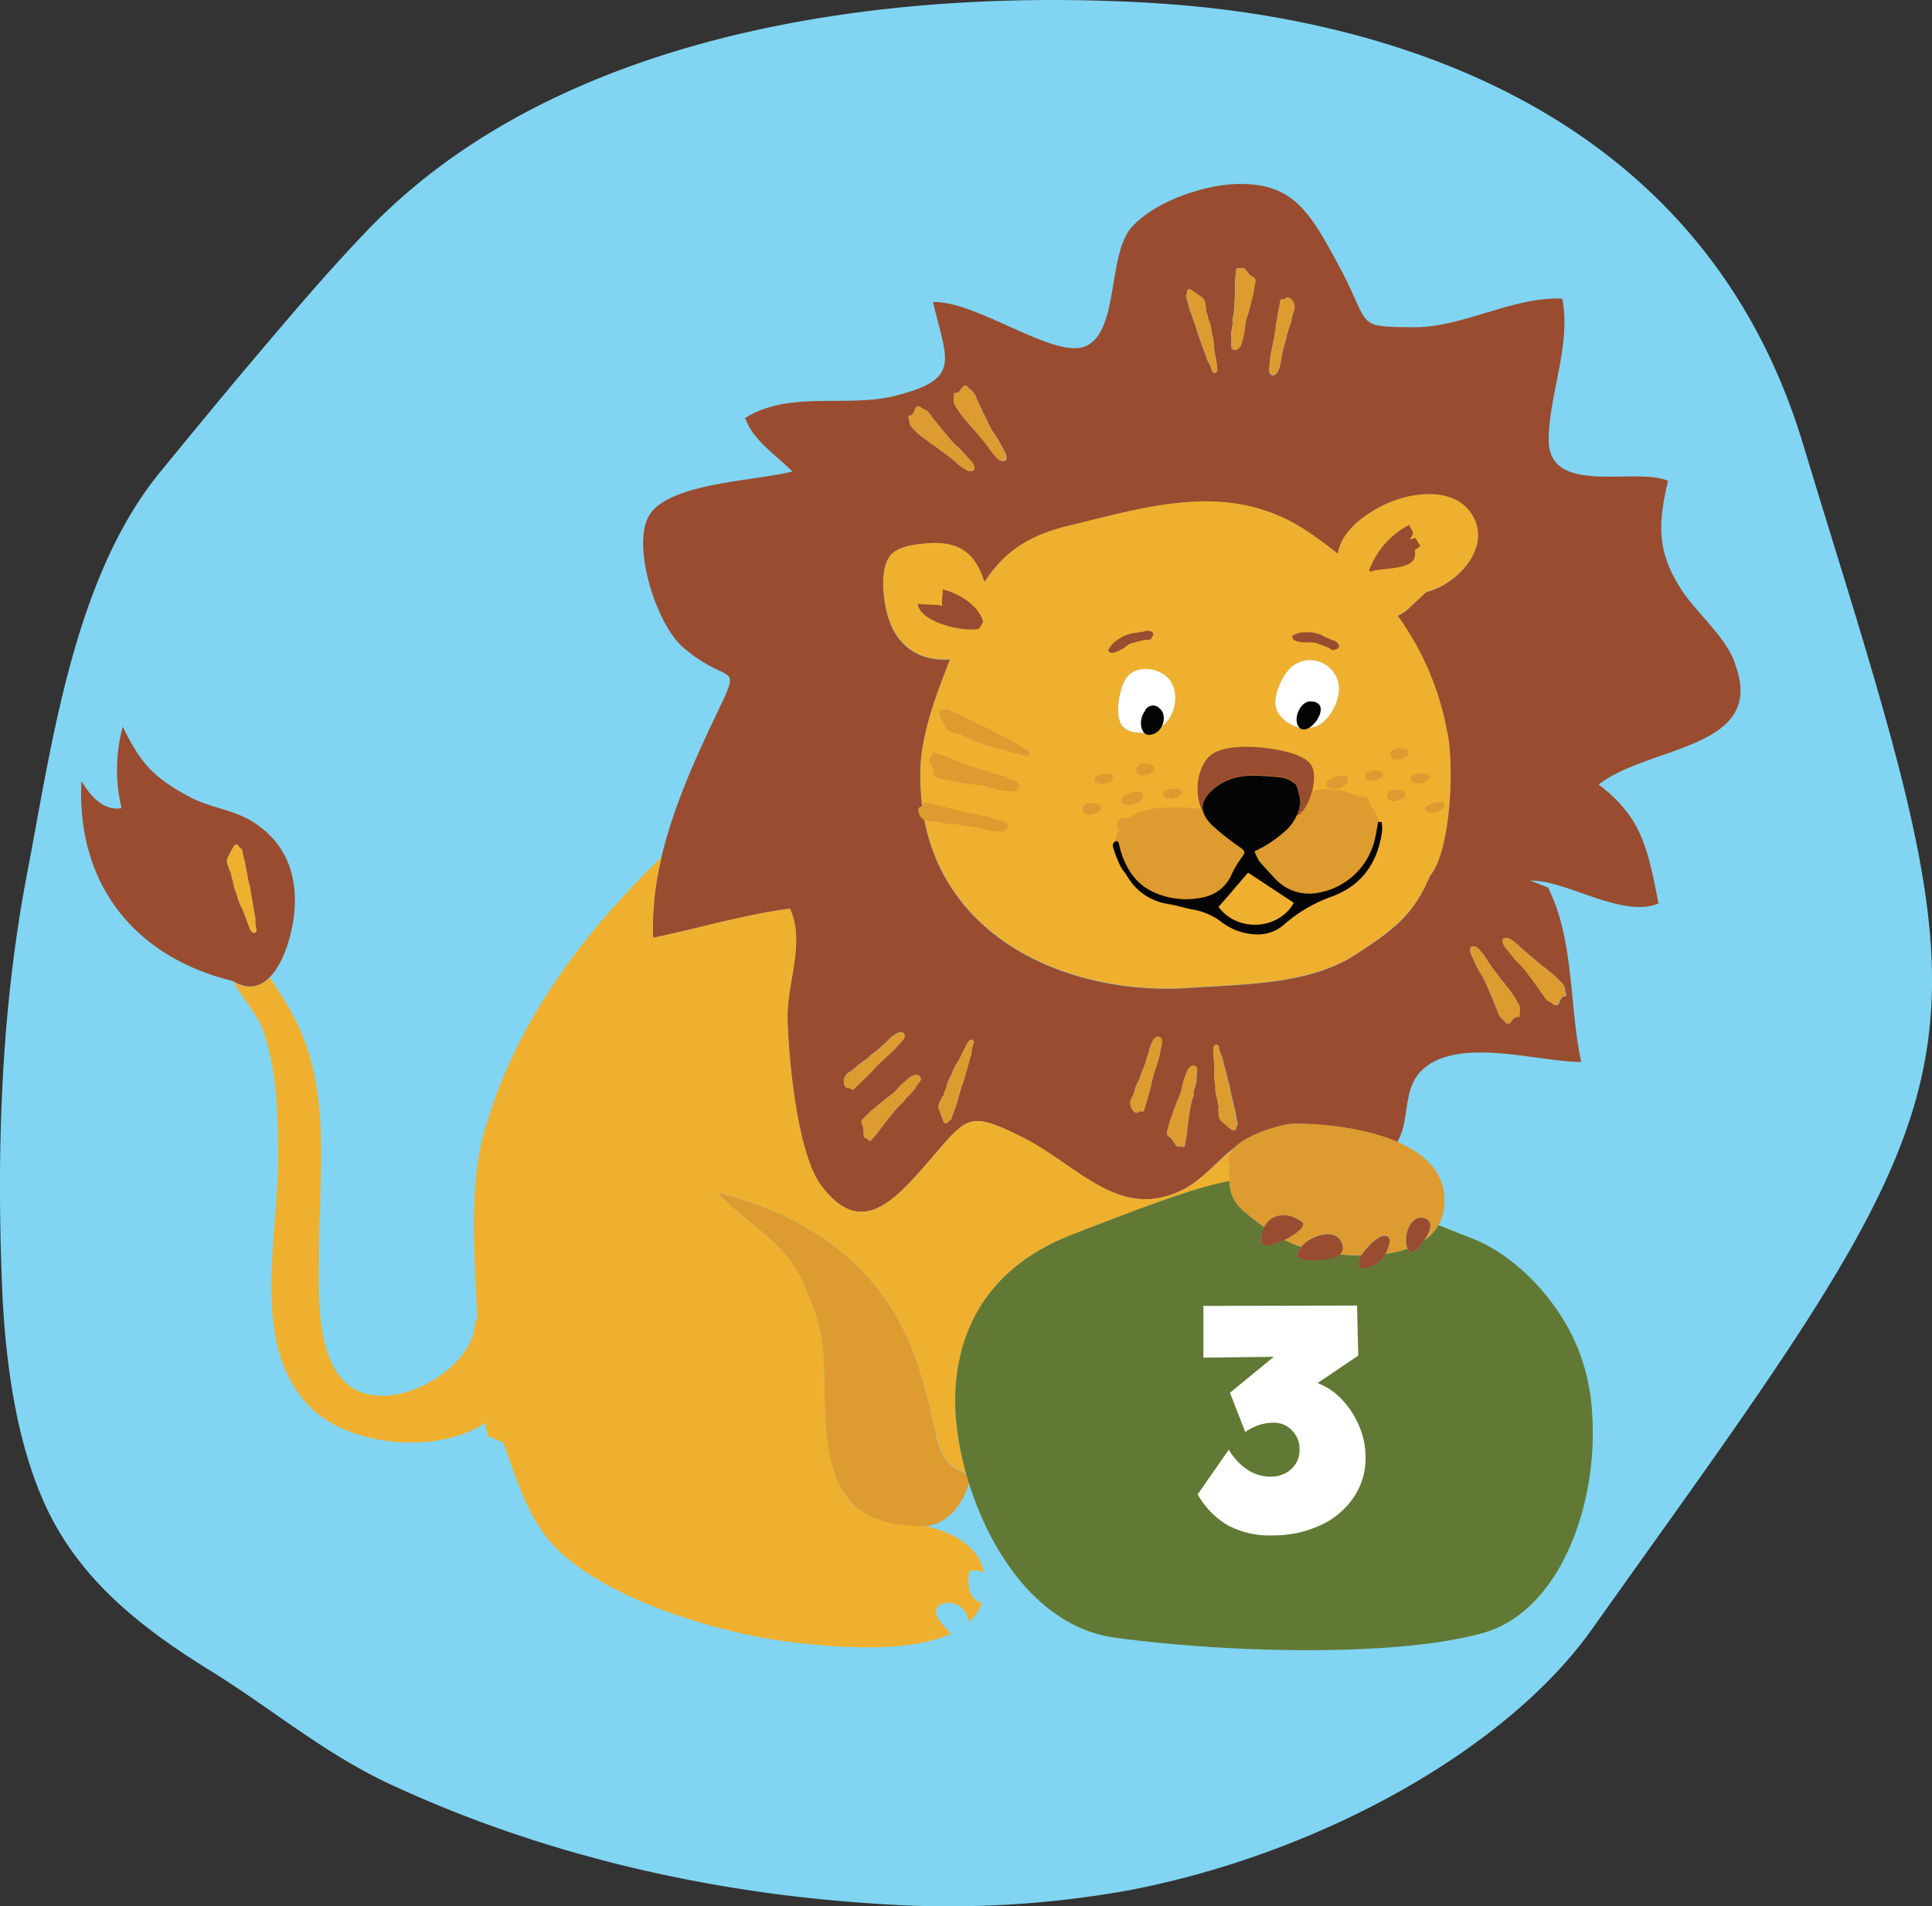 <svg id="Groupe_784" data-name="Groupe 784" xmlns="http://www.w3.org/2000/svg" xmlns:xlink="http://www.w3.org/1999/xlink" width="320" height="315.787" viewBox="0 0 320 315.787">
  <rect x="0" y="0" width="320" height="315.787" fill="#333333" stroke="none"/>
  <defs>
    <clipPath id="clip-path">
      <rect id="Rectangle_103" data-name="Rectangle 103" width="320" height="315.787" fill="none"/>
    </clipPath>
  </defs>
  <g id="Groupe_762" data-name="Groupe 762" transform="translate(0 0)" clip-path="url(#clip-path)">
    <path id="Tracé_3555" data-name="Tracé 3555" d="M304.647,93.195c-1.862-6.057-3.873-12.584-6.029-19.707C280.874,14.832,224.044,2.607,191.75.556L190.992.5C147.036-2.132,92.786,4.949,60.924,38.084c-6.694,6.96-13.159,14.622-19.4,22.009C36.487,66.051,31.479,72.166,26.53,78.2,12.208,95.685,8.6,123.262,4.5,144.674.206,167.047-.564,190.012.33,212.791c.51,12.859,2.462,28.514,8.9,39.978,5.93,10.548,15.445,17.725,25.545,23.979,10.22,6.313,18.814,13.7,29.813,18.835,24.941,11.622,52.614,18.025,80.018,19.779A168.393,168.393,0,0,0,187,313.169c31.836-6.109,62.624-23.453,76.634-43.183q6.352-8.937,11.807-16.577c52.33-73.287,53.666-80.785,29.21-160.215" transform="translate(-0.002 0.001)" fill="#81d5f2"/>
    <path id="Tracé_3556" data-name="Tracé 3556" d="M137.254,42.676c4.875-1.11,10.5-6.932,7.956-12.16-2.747-5.661-10.861-4.522-15.677-1.924-3.662,1.97-6.378,4.479-6.948,7.721a66.132,66.132,0,0,0-5.37-3.929c-12.686-8.247-26.086-3.851-39.294-.684-6.787,1.633-10.771,4.581-13.836,9.311-1.373-4.216-3.607-6.932-9.694-6.406-2.082.189-4.931.538-6.069,2.218-1.516,2.233-1.067,6.48-.467,9.02,1.253,5.491,5.095,8.4,10.493,8-2.218,5.75-4.742,12.1-4.887,18.26-.671,27.063,23.921,37.6,44.5,36.17,8.8-.628,19.85-.483,27.571-5.518,6.292-4.1,9.648-6.629,12.321-13.032,3.341-3.941,4.1-17.357,2.917-23.809a47.152,47.152,0,0,0-8.2-19.324,11.1,11.1,0,0,0,1.544-.965l3.168-2.963Zm-45.1,22.73.4.554c-1.782,0-4.38.51-5.682-1.064-1.358-1.664-.455-6.252.628-7.854,1.516-2.233,5.15-1.881,6.9-.087,2.32,2.292,1.24,7.752-2.264,8.466Zm24.3-.73-.278.51c-1.868-.526-3.8-1.943-3.925-3.984-.145-1.912,1.475-5.5,3.211-6.453a4.772,4.772,0,0,1,7.238,4.773c-.306,2.614-3.152,7.065-6.248,5.153Z" transform="translate(99.001 55.367)" fill="#efb030"/>
    <path id="Tracé_3557" data-name="Tracé 3557" d="M71.459,92.052C66.294,76.61,53.9,67.661,38.429,63.881c4.683,5.2,10.712,7.662,13.864,14.378,4.467,9.574,3.5,12.305,3.941,22.507.263,6.072,1.256,13.6,7.313,16.654a18.21,18.21,0,0,0,9.122,1.751c3.607-.322,5.955-3.2,7.139-6.406.684-1.841.452-1.974-1.154-2.759a6.669,6.669,0,0,1-2.233-1.621c-1.3-1.516-1.664-3.65-2.085-5.531a106.233,106.233,0,0,0-2.861-10.817Z" transform="translate(80.444 133.723)" fill="#de9b30"/>
    <path id="Tracé_3558" data-name="Tracé 3558" d="M65.83,45.767c3.5-.715,4.584-6.174,2.261-8.466-1.766-1.8-5.4-2.147-6.9.087-1.08,1.612-1.986,6.19-.628,7.854,1.287,1.578,3.9,1.067,5.682,1.067" transform="translate(125.337 75.002)" fill="#fff"/>
    <path id="Tracé_3559" data-name="Tracé 3559" d="M72.5,46.014c3.093,1.912,5.942-2.54,6.252-5.153a4.77,4.77,0,0,0-7.241-4.773c-1.723.965-3.341,4.556-3.211,6.453.133,2.045,2.057,3.458,3.929,3.984" transform="translate(142.956 74.025)" fill="#fff"/>
    <path id="Tracé_3560" data-name="Tracé 3560" d="M215.166,88.935C213.341,84.4,208.8,80.88,206.2,76.747c-3.969-6.292-3.588-10.892-2.014-17.718-5.444-2.335-19.893,2.67-19.763-6.9.1-7.576,3.752-15.748,2.249-23.28-8.176-.38-16.54,4.86-24.787,4.742-9.908-.114-6.638-.012-12.522-10.759-4.538-8.349-7.31-13.075-16.243-12.973-5.754.043-14.161,2.979-17.855,7.269-3.882,4.526-2.038,16.874-7.34,19.516-5.048,2.567-18.229-7.5-25.47-7.226,2.261,9.735,4.788,12.714-6.146,15.5-8.145,2.1-17.53-.947-24.969,3.709,1.25,3.635,5.033,6.1,7.823,8.859C53.074,59.1,38.012,59.35,35.222,65.159c-2.555,5.385,1.593,17.805,5.769,21.412,8.4,7.285,10.322,1.021,4.4,13.648-5.033,10.759-9.818,22.541-9.342,34.534,7.492-1.531,15.238-3.867,22.668-4.816,2.614,5.549-.495,12.231-.393,18.09.13,6.261,1.547,22.4,5.587,27.79,6.641,8.875,12.246,2.351,17.737-3.941,6.484-7.415,6.422-8.6,15.411-4.157,9.314,4.6,16.119,14.041,26.671,8.816,3.517-1.766,5.812-4.934,8.757-7.124,2.438-2.351,8.129-3.823,9.574-3.839,4.349-.071,11.649.569,17.267,3.007,2.181-3.443.773-8.844,4.176-11.968,5.958-5.577,19.253-1.271,26.3-1.3-2.042-9.722-1.126-20.187-5.5-28.9l-2.892-1.126c5.71-.217,15.269,6.32,21.2,3.768-1.766-8.992-2.728-14.276-9.908-19.692,8.377-6.583,28.282-5.775,22.433-20.391Zm-76.791-50.78c.192-1.052.436-2.131.643-3.152.031-.247.062-.495.1-.715a1.836,1.836,0,0,1,.046-.291.787.787,0,0,0,.059-.278,2.321,2.321,0,0,1,.1-.965c.114-.495.173-.99.263-1.513.087-.541.217-1.08.322-1.636a.927.927,0,0,0,.031-.278c.068-.334.263-.452.612-.334a.162.162,0,0,1,.1.043,1.129,1.129,0,0,1,.176-.189.506.506,0,0,1,.659-.074,1.7,1.7,0,0,1,.86,1.621,1.676,1.676,0,0,1-.2.773,6.19,6.19,0,0,0-.337,1.327,5.961,5.961,0,0,1-.39,1.213,10.265,10.265,0,0,0-.4,1.386,5.645,5.645,0,0,1-.22.844c-.105.38-.235.8-.322,1.2a1.231,1.231,0,0,0-.074.4c-.114.526-.22,1.036-.306,1.562-.071.247-.087.526-.158.773a5.067,5.067,0,0,1-.353,1.052,1.8,1.8,0,0,1-.526.566.6.6,0,0,1-.817-.22.658.658,0,0,1-.074-.232,2.48,2.48,0,0,1-.015-.919c.1-.671.1-1.3.238-1.927Zm-6.536-1.97a2.778,2.778,0,0,0,0-.817,3.56,3.56,0,0,1,0-.993,2.323,2.323,0,0,0,.1-.6v-.189a1.819,1.819,0,0,0,.108-1.08.456.456,0,0,1,0-.2,7.836,7.836,0,0,0,.244-1.609c.071-.585.071-1.182.133-1.81,0-.455.04-.891.056-1.358,0-.671,0-1.342.034-2.014a6.122,6.122,0,0,1,.111-.95,3.219,3.219,0,0,0,.019-.408c0-.306.142-.393.449-.35a.821.821,0,0,0,.368,0,.672.672,0,0,1,.73.22,6.594,6.594,0,0,0,.656.817,2.46,2.46,0,0,0,.554.424.7.7,0,0,1,.4.844c-.118.628-.176,1.182-.309,1.8-.056.291-.142.585-.217.875a6.249,6.249,0,0,0-.161.789l-.012-.015c-.121.38-.207.745-.281,1.08a11.315,11.315,0,0,1-.331,1.1,7.263,7.263,0,0,0-.353,1.534c-.09.436-.071.875-.176,1.3a13.441,13.441,0,0,1-.492,1.927,1.73,1.73,0,0,1-.486.64.786.786,0,0,1-.758.189.827.827,0,0,1-.393-.612v-.495Zm-7.34-8.114v-.263c.043-.5.35-.628.745-.365.538.365,1.049.715,1.575,1.08a1.442,1.442,0,0,1,.7,1.036c.046.377.133.758.189,1.064a.446.446,0,0,0,.059.5,3.362,3.362,0,0,1,.13.467c.074.26.136.526.207.786a6.02,6.02,0,0,1,.464,1.958.238.238,0,0,0,.031.13,8.423,8.423,0,0,1,.365,2.335c.062.557.173,1.138.281,1.68.111.612.217,1.268.272,1.924a.923.923,0,0,1-.056.526.417.417,0,0,1-.436.235c-.192-.031-.291-.161-.38-.35a4.988,4.988,0,0,0-.6-1.448,1.788,1.788,0,0,1-.207-.464c-.26-.789-.566-1.593-.863-2.369-.3-.875-.653-1.7-.888-2.614-.118-.526-.362-1.064-.526-1.59-.235-.656-.5-1.327-.7-2-.148-.526-.266-1.024-.424-1.55-.074-.217-.192-.464.056-.684ZM86.166,44.478a.929.929,0,0,0,.817-.467c.133-.176.22-.337.35-.483a.561.561,0,0,1,.776-.173.509.509,0,0,1,.13.114,1.507,1.507,0,0,0,.424.483,2.224,2.224,0,0,1,.773.86c.1.2.164.483.278.715.377.789.745,1.578,1.126,2.394.186.365.377.745.566,1.138a14.752,14.752,0,0,0,1.268,2.289,6.958,6.958,0,0,1,.671,1.052c.278.5.557.965.789,1.476a2.831,2.831,0,0,1,.486,1.284c0,.439-.148.659-.6.6a1.1,1.1,0,0,1-.659-.238,8.061,8.061,0,0,1-.993-1.036c-.362-.467-.7-.993-1.067-1.46-.64-.786-1.312-1.574-1.967-2.379-.235-.263-.486-.526-.718-.8-.35-.411-.687-.82-1.021-1.2-.118-.192-.319-.365-.439-.541-.306-.436-.6-.86-.891-1.3a5.5,5.5,0,0,1-.275-.538c-.173-.569.043-1.11-.074-1.708a1.214,1.214,0,0,1,.291-.059ZM78.587,48.27a.924.924,0,0,0,.705-.656c.071-.176.145-.38.217-.557a.544.544,0,0,1,.69-.34.479.479,0,0,1,.17.093,2.062,2.062,0,0,0,.526.353,1.82,1.82,0,0,1,.919.671c.164.189.309.436.455.612.538.7,1.107,1.386,1.664,2.082.26.322.523.643.817.965A12.251,12.251,0,0,0,86.528,53.4c.325.291.6.6.891.906.38.408.745.8,1.1,1.253a2.953,2.953,0,0,1,.758,1.111c.087.436.031.656-.449.758a1.2,1.2,0,0,1-.674-.1,11.007,11.007,0,0,1-1.209-.776c-.5-.377-.922-.817-1.4-1.182-.8-.628-1.621-1.225-2.462-1.853-.278-.22-.569-.393-.875-.612-.424-.306-.844-.612-1.271-.947a3.454,3.454,0,0,1-.554-.393c-.393-.337-.789-.7-1.154-1.067a3.231,3.231,0,0,1-.411-.483c-.331-.467-.26-1.08-.495-1.633.145-.059.207-.118.263-.118ZM69.409,159.713c-.278.278-.467.22-.674-.059a.18.18,0,0,0-.1-.071l-.235.043a.531.531,0,0,1-.569-.353,1.791,1.791,0,0,1,.247-1.837,1.488,1.488,0,0,1,.6-.5,5.888,5.888,0,0,0,1.08-.86,9.472,9.472,0,0,1,1.024-.789,11.021,11.021,0,0,0,1.138-.875,2.555,2.555,0,0,1,.653-.526c.322-.291.643-.538.962-.817a2.513,2.513,0,0,0,.3-.278c.408-.35.8-.7,1.163-1.064a6.778,6.778,0,0,1,.585-.569,4.835,4.835,0,0,1,.9-.612,1.531,1.531,0,0,1,.733-.189.623.623,0,0,1,.538.7.705.705,0,0,1-.056.195,1.924,1.924,0,0,1-.569.786c-.455.467-.832.981-1.287,1.4-.773.755-1.59,1.472-2.366,2.2a3.621,3.621,0,0,0-.479.495c-.087.09-.164.148-.235.235-.074.059-.207.1-.207.189-.13.322-.452.5-.653.7-.38.35-.73.73-1.083,1.064-.393.4-.817.745-1.213,1.154-.065.062-.133.121-.2.176Zm10.935-1.225c-.133.161-.238.275-.353.408a6.5,6.5,0,0,0-.455.656,2.028,2.028,0,0,1-.6.789c-.161.145-.275.306-.421.455-.043.028-.077.1-.105.13a2,2,0,0,0-.711.848c-.034.059-.077.13-.133.145a9.263,9.263,0,0,0-1.157,1.154c-.408.452-.773.934-1.154,1.4a12.613,12.613,0,0,0-.844,1.064c-.408.526-.817,1.067-1.213,1.612a7.721,7.721,0,0,1-.656.73c-.08.105-.161.21-.251.306-.189.247-.35.247-.566.015a.758.758,0,0,0-.309-.22.6.6,0,0,1-.436-.612c-.028-.334-.028-.7-.059-1.036a2.626,2.626,0,0,0-.235-.671.731.731,0,0,1,.2-.934c.427-.408.835-.848,1.287-1.271.217-.2.479-.377.7-.566.2-.176.4-.365.6-.541h.031c.278-.217.557-.467.844-.684a8.236,8.236,0,0,1,.919-.718,8.938,8.938,0,0,0,1.157-1.033c.322-.278.582-.659.888-.934.51-.455.993-.878,1.531-1.271a1.653,1.653,0,0,1,.761-.247.774.774,0,0,1,.73.322.755.755,0,0,1,0,.7Zm8.463-4.686a1.7,1.7,0,0,1-.087.483c-.263.8-.467,1.621-.7,2.438-.278.86-.452,1.766-.817,2.626-.2.526-.294,1.067-.479,1.621-.192.687-.384,1.373-.616,2.029-.189.495-.4,1.005-.541,1.531-.071.192-.13.467-.433.5-.062.028-.105.145-.176.22-.309.362-.64.275-.817-.176-.223-.6-.455-1.182-.659-1.8a1.448,1.448,0,0,1,.056-1.253c.164-.337.322-.687.467-.981a.389.389,0,0,0,.235-.424c-.012-.161.121-.306.189-.467.062-.26.2-.51.263-.773a6.6,6.6,0,0,1,.745-1.837.337.337,0,0,0,.071-.145,8.75,8.75,0,0,1,1.052-2.1c.306-.483.51-1.021.773-1.5.294-.612.569-1.154.906-1.735a.986.986,0,0,1,.35-.38.365.365,0,0,1,.483.059.49.49,0,0,1,.087.526,5.787,5.787,0,0,0-.35,1.534Zm31.453-1.11c-.145.612-.22,1.284-.4,1.884-.275,1.036-.64,2.057-.947,3.078-.059.22-.1.467-.173.7a.679.679,0,0,1-.074.278.923.923,0,0,0-.068.275,2.492,2.492,0,0,1-.22.947c-.133.5-.251.965-.384,1.476-.161.526-.334,1.067-.476,1.593-.025.093-.046.186-.077.275-.1.353-.278.439-.609.263-.087,0-.105,0-.133-.015a1.158,1.158,0,0,0-.192.176.548.548,0,0,1-.656,0,1.88,1.88,0,0,1-.718-1.723,2.989,2.989,0,0,1,.281-.742,4.8,4.8,0,0,0,.467-1.271,5.246,5.246,0,0,1,.492-1.2,7.1,7.1,0,0,0,.526-1.327,5.232,5.232,0,0,1,.309-.8c.145-.4.309-.789.439-1.182.043-.133.071-.263.114-.4.148-.495.306-.993.486-1.5a5.416,5.416,0,0,1,.186-.758,6.735,6.735,0,0,1,.467-1.005,1.566,1.566,0,0,1,.557-.526.6.6,0,0,1,.8.291.57.57,0,0,1,.056.235,2.153,2.153,0,0,1-.084.962Zm5.9,4.479a7,7,0,0,0-.077.8,2.084,2.084,0,0,1-.1.993c-.043.176-.105.377-.148.585a.368.368,0,0,1-.043.161,2.37,2.37,0,0,0-.186,1.1.489.489,0,0,1-.034.22,6.187,6.187,0,0,0-.421,1.559,17.527,17.527,0,0,0-.294,1.782c-.087.452-.145.891-.189,1.342-.087.687-.161,1.342-.232,2-.062.334-.133.656-.192.962a1.97,1.97,0,0,1-.059.424c-.059.291-.2.365-.479.275a1.71,1.71,0,0,0-.377-.028.652.652,0,0,1-.705-.291l-.551-.863a2.537,2.537,0,0,0-.529-.467.753.753,0,0,1-.306-.9c.161-.6.306-1.169.467-1.766.087-.278.217-.569.334-.848.077-.22.164-.483.235-.745.148-.35.278-.7.408-1.036a9.547,9.547,0,0,1,.427-1.064,7.782,7.782,0,0,0,.51-1.476c.13-.424.158-.86.275-1.253a17.05,17.05,0,0,1,.684-1.868,1.614,1.614,0,0,1,.526-.6.822.822,0,0,1,.789-.118.738.738,0,0,1,.322.628,4.265,4.265,0,0,1-.056.526Zm6.552,8.788a1.862,1.862,0,0,0-.043.263c-.09.467-.421.582-.789.278-.51-.4-.99-.8-1.46-1.228a1.41,1.41,0,0,1-.6-1.123c-.043-.365-.056-.745-.09-1.067a.489.489,0,0,0,0-.495c-.087-.118-.059-.322-.087-.5-.059-.26-.071-.538-.145-.8a5.679,5.679,0,0,1-.26-1.97.487.487,0,0,0-.015-.148,8.538,8.538,0,0,1-.133-2.348c0-.557-.071-1.138-.087-1.7-.056-.64-.087-1.3-.118-1.955a1.368,1.368,0,0,1,.133-.495.366.366,0,0,1,.467-.189.446.446,0,0,1,.334.377,4.742,4.742,0,0,0,.467,1.516,2.265,2.265,0,0,1,.164.467c.161.832.405,1.621.6,2.438.217.906.507,1.8.653,2.7a15.636,15.636,0,0,0,.384,1.633c.142.671.331,1.373.467,2.085.087.538.186,1.036.291,1.562.068.232.127.495-.105.684ZM167.668,100.7c1.185,6.44.427,19.868-2.917,23.806-2.654,6.409-6.013,8.949-12.321,13.035-7.718,5.036-18.77,4.891-27.571,5.518-20.583,1.429-45.178-9.107-44.507-36.17.164-6.156,2.676-12.509,4.891-18.26-5.395.38-9.24-2.509-10.493-8-.6-2.54-1.049-6.787.464-9.02,1.138-1.677,4-2.029,6.072-2.218,6.088-.541,8.321,2.178,9.691,6.406,3.053-4.742,7.05-7.678,13.839-9.311,13.208-3.183,26.615-7.56,39.294.684,1.881,1.228,3.662,2.558,5.373,3.929.566-3.226,3.282-5.75,6.944-7.721,4.816-2.6,12.933-3.737,15.677,1.924,2.54,5.225-3.078,11.034-7.956,12.16l-3.168,2.97a8.512,8.512,0,0,1-1.547.965,47.24,47.24,0,0,1,8.2,19.324Zm11.956,47.089c-.1.025-.2.043-.306.059a.96.96,0,0,0-.848.424,3.952,3.952,0,0,0-.35.464.56.56,0,0,1-.783.124.522.522,0,0,1-.124-.124,1.511,1.511,0,0,0-.405-.479,2.251,2.251,0,0,1-.705-.906c-.1-.247-.145-.483-.263-.73l-1-2.453c-.164-.377-.34-.758-.513-1.154a17.383,17.383,0,0,0-1.154-2.348,10.351,10.351,0,0,1-.656-1.1c-.235-.51-.467-1.024-.684-1.516a2.924,2.924,0,0,1-.414-1.284c.019-.467.176-.643.631-.6a1.413,1.413,0,0,1,.643.278,13.638,13.638,0,0,1,.934,1.1c.35.467.668,1.005.993,1.488.578.848,1.21,1.664,1.822,2.481.235.278.483.557.7.848.312.424.643.817.965,1.256a4.688,4.688,0,0,1,.38.538c.306.467.566.906.829,1.373a2.216,2.216,0,0,1,.263.554c.161.541-.074,1.1.012,1.68Zm3.211-8.831c.278.247.554.436.851.671.405.322.829.659,1.222.993a4.236,4.236,0,0,1,.526.436c.38.38.758.73,1.129,1.111a2.359,2.359,0,0,1,.374.51c.291.483.179,1.08.424,1.633-.158.074-.2.118-.275.118a.926.926,0,0,0-.718.6c-.087.173-.161.377-.247.554a.536.536,0,0,1-.687.322.6.6,0,0,1-.176-.1,2.612,2.612,0,0,0-.51-.38,2.106,2.106,0,0,1-.9-.715c-.145-.22-.263-.424-.439-.656-.479-.7-.993-1.417-1.528-2.147-.247-.322-.486-.7-.761-.993a14.707,14.707,0,0,0-1.677-1.989,7.538,7.538,0,0,1-.86-.947c-.35-.439-.718-.86-1.036-1.3a2.328,2.328,0,0,1-.684-1.154c-.09-.439,0-.671.449-.715a1.194,1.194,0,0,1,.687.114,7.1,7.1,0,0,1,1.166.848c.452.393.891.848,1.346,1.213.773.684,1.575,1.342,2.376,1.989Z" transform="translate(72.088 20.624)" fill="#994c30"/>
    <path id="Tracé_3561" data-name="Tracé 3561" d="M51.726,78.9c.118.408.235.817.365,1.225l.7-.817c-.421-.118-.7-.275-1.064-.408" transform="translate(108.279 165.154)" fill="#efb030"/>
    <path id="Tracé_3562" data-name="Tracé 3562" d="M178.372,94.142c-2.861,2.178-5.138,5.2-8.568,6.92-10.554,5.225-17.353-4.219-26.667-8.819-9-4.436-8.949-3.254-15.414,4.16-5.488,6.292-11.093,12.816-17.734,3.941-4.043-5.385-5.46-21.529-5.587-27.79-.1-5.853,2.991-12.537.393-18.09-7.43.947-15.179,3.285-22.668,4.816A49.758,49.758,0,0,1,83.544,45.9C70.3,58.77,59.11,73.572,54.089,91.714,51.636,100.53,52.5,112,53.022,122.295c0,.232.031.464.031.7l-.439-.773c.7,7.662-11.838,15.253-19.036,12.29-7.517-3.065-6.845-16-6.8-22.8.028-12.772,2.014-26.114-3.387-37.776A60.4,60.4,0,0,0,18.6,65.851a4.507,4.507,0,0,1-6.088.612c-.028,0-.043-.015-.071-.031,1.94,2.994,4.318,6.19,4.844,7.563C19.846,80.782,20,88.256,20,95.67c0,13.982-4.73,31.4,5.46,41.5,6.252,6.233,20.741,7.882,28.827,2.524.148.7.294,1.417.483,2.147.863.35,1.7.715,2.558,1.1,2.045,5.692,3.867,11.85,7.705,16.348,7.984,9.311,28.025,15.3,40.185,16.726,6.041.715,18.814,2,26.244-1.417-.906-1.033-3.316-3.164-2.162-4.51.82-.977,2.939-.684,3.826.118,1.182,1.126.832,1.138,1.37,2.41a7.92,7.92,0,0,0,2.1-3.127c-2.264-.538-2.54-3.27-2.073-5.225a3.242,3.242,0,0,1,2.422.189c-.906-4.259-4.73-6.45-9.342-7.631-11.5-.059-16.333-4.176-16.961-18.405-.439-10.217.526-12.933-3.941-22.507-3.152-6.716-9.169-9.169-13.867-14.378,15.473,3.792,27.865,12.726,33.03,28.171,4.133,12.345,2.308,16.113,8.1,18.278a48.6,48.6,0,0,1-1.649-8.949l-.028-.2c-.643-8.392,1.1-23.5,19.63-30.478,2.233-.875,4.306-1.649,6.233-2.407,8.466-3.226,14.35-5.327,19.457-6.335-.043-.758-.043-1.562-.043-2.481l.247.247a2.561,2.561,0,0,1,.585-3.242Z" transform="translate(26.049 96.075)" fill="#efb030"/>
    <path id="Tracé_3563" data-name="Tracé 3563" d="M75.31,66.641a3.26,3.26,0,0,0,.176.585,3.966,3.966,0,0,1-.176-.585" transform="translate(157.647 139.5)" fill="#75c0ca"/>
    <path id="Tracé_3564" data-name="Tracé 3564" d="M73.582,66.552l-.145.145Z" transform="translate(153.727 139.314)" fill="#75c0ca"/>
    <path id="Tracé_3565" data-name="Tracé 3565" d="M75.3,66.349v.424c-.006-.142-.006-.281,0-.424" transform="translate(157.615 138.889)" fill="#75c0ca"/>
    <path id="Tracé_3566" data-name="Tracé 3566" d="M73.71,66.487a2.744,2.744,0,0,1,.235-.176c-.074.043-.148.118-.235.176" transform="translate(154.298 138.81)" fill="#75c0ca"/>
    <path id="Tracé_3567" data-name="Tracé 3567" d="M72.007,66.877a1.39,1.39,0,0,1-.161.495,1.077,1.077,0,0,0,.161-.495" transform="translate(150.396 139.994)" fill="#75c0ca"/>
    <path id="Tracé_3568" data-name="Tracé 3568" d="M75.31,66.411a2.7,2.7,0,0,1,.074-.35c-.031.114-.046.232-.074.35" transform="translate(157.647 138.286)" fill="#75c0ca"/>
    <path id="Tracé_3569" data-name="Tracé 3569" d="M75.385,65.991a1.51,1.51,0,0,0,.074-.176.887.887,0,0,1-.074.176" transform="translate(157.804 137.771)" fill="#75c0ca"/>
    <path id="Tracé_3570" data-name="Tracé 3570" d="M76.621,65.6a.275.275,0,0,0-.043-.161A.114.114,0,0,1,76.5,65.4a.82.82,0,0,1,.118.192" transform="translate(160.145 136.911)" fill="#75c0ca"/>
    <path id="Tracé_3571" data-name="Tracé 3571" d="M76.518,66.131c.028-.1.059-.189.087-.278-.028.087-.059.192-.087.278" transform="translate(160.176 137.851)" fill="#75c0ca"/>
    <path id="Tracé_3572" data-name="Tracé 3572" d="M76.119,65.231h-.028c-.031,0-.046,0-.059.015h.087Z" transform="translate(159.159 136.549)" fill="#75c0ca"/>
    <path id="Tracé_3573" data-name="Tracé 3573" d="M71.809,66.49a2.415,2.415,0,0,1,.263.934,2.151,2.151,0,0,0-.263-.934" transform="translate(150.319 139.184)" fill="#75c0ca"/>
    <path id="Tracé_3574" data-name="Tracé 3574" d="M76.395,66.322a1.637,1.637,0,0,1,.1-.176,1,1,0,0,1-.1.176" transform="translate(159.919 138.464)" fill="#75c0ca"/>
    <path id="Tracé_3575" data-name="Tracé 3575" d="M69.444,65.268a3.292,3.292,0,0,0-.334-.118c.1.031.217.074.334.118" transform="translate(144.669 136.379)" fill="#75c0ca"/>
    <path id="Tracé_3576" data-name="Tracé 3576" d="M68.128,65.283l-.056.031c.012,0,.028-.015.056-.031" transform="translate(142.496 136.658)" fill="#75c0ca"/>
    <path id="Tracé_3577" data-name="Tracé 3577" d="M69.19,66.233l.133-.087Z" transform="translate(144.836 138.464)" fill="#75c0ca"/>
    <path id="Tracé_3578" data-name="Tracé 3578" d="M73.153,66.915l.015-.028-.015.028" transform="translate(153.132 140.015)" fill="#75c0ca"/>
    <path id="Tracé_3579" data-name="Tracé 3579" d="M156.632,101.519a34.034,34.034,0,0,0-2.462-10.8c-3.3-7.928-10.261-15.123-17.3-17.9-2.026-.789-3.925-1.547-5.661-2.261a8.014,8.014,0,0,1-2.425,2.567c-.408.6-.829,1.111-1.052,1.373l-1.092.7a1.969,1.969,0,0,1-.541-.73,19.173,19.173,0,0,1-3.765.875c.114-.217.247-.424.35-.64A4.422,4.422,0,0,1,118.8,77.7c-1.138-.118-.993-1.052-.353-2.116-1.24,0-2.481-.059-3.662-.176-1.3,1.08-4.482,1.021-5.46.977l-1.559-.51a2.764,2.764,0,0,1,.715-1.692,18.281,18.281,0,0,1-2.8-1.182c-1.358.671-2.775,1.123-3.344.9l-.566-.464a5.324,5.324,0,0,1,.582-2.512q-1.684-1.225-3.239-2.54a6.457,6.457,0,0,1-2.54-5.138c-5.11,1.021-10.991,3.124-19.457,6.344-1.927.758-4,1.516-6.233,2.41-18.538,6.975-20.274,22.083-19.633,30.475l.031.2c1.123,13.691,10,34,26.318,36.244,18.9,2.567,46.647,3.211,60.864-.745,12.862-3.533,19.312-21.443,18.158-36.7Z" transform="translate(107.064 132.4)" fill="#617934"/>
    <path id="Tracé_3580" data-name="Tracé 3580" d="M69.73,65.882s-.145.118-.22.189a1.285,1.285,0,0,0,.22-.189" transform="translate(145.506 137.912)" fill="#75c0ca"/>
    <path id="Tracé_3581" data-name="Tracé 3581" d="M71.657,66.119c-.235,0-.467,0-.715.015a3.944,3.944,0,0,1,.715-.015" transform="translate(148.504 138.389)" fill="#75c0ca"/>
    <path id="Tracé_3582" data-name="Tracé 3582" d="M69.851,65.646l-.133.2a1.732,1.732,0,0,0,.133-.2" transform="translate(145.942 137.418)" fill="#75c0ca"/>
    <path id="Tracé_3583" data-name="Tracé 3583" d="M69.967,66.557l-.074.059a.271.271,0,0,1,.074-.059" transform="translate(146.308 139.325)" fill="#75c0ca"/>
    <path id="Tracé_3584" data-name="Tracé 3584" d="M71.29,66.132a2.442,2.442,0,0,1,.656.235,2.442,2.442,0,0,0-.656-.235" transform="translate(149.232 138.435)" fill="#75c0ca"/>
    <path id="Tracé_3585" data-name="Tracé 3585" d="M72.274,66.994a2.088,2.088,0,0,0-.687-.745,2.262,2.262,0,0,1,.687.745" transform="translate(149.854 138.68)" fill="#75c0ca"/>
    <path id="Tracé_3586" data-name="Tracé 3586" d="M70.171,66.421l.1-.059a.418.418,0,0,0-.1.059" transform="translate(146.89 138.916)" fill="#75c0ca"/>
    <path id="Tracé_3587" data-name="Tracé 3587" d="M70.619,66.293a4.306,4.306,0,0,1,.585-.161c-.192.046-.38.1-.585.161" transform="translate(147.828 138.435)" fill="#75c0ca"/>
    <path id="Tracé_3588" data-name="Tracé 3588" d="M76.488,60.182c-2.073.028-12.8,3.022-10.347,7.285l-.251-.247c0,3.325-.13,5.283,2.586,7.588,1.021.875,2.116,1.723,3.239,2.54,1.2-2.366,4.071-2.611,6.261-.832.745.628-1.052,1.989-2.936,2.9A16.531,16.531,0,0,0,77.846,80.6c1.578-1.97,5.4-3.152,6.567-.934a1.569,1.569,0,0,1-.275,2.159C85.32,81.943,86.56,82,87.8,82c.86-1.429,2.614-3.081,3.474-3.226,1.735-.334,1.154,1.46.758,2.351-.1.22-.235.424-.35.64a18.742,18.742,0,0,0,3.765-.875c-.848-1.868.334-5.515,2.5-5.123,2.073.393,1.166,2.351.189,3.78a7.552,7.552,0,0,0,3.415-6.292c.408-11.006-17.208-13.193-25.09-13.063Z" transform="translate(137.696 125.98)" fill="#de9b30"/>
    <path id="Tracé_3589" data-name="Tracé 3589" d="M80.831,32.32c.306-.263.745-.436.962-.758-.26-.22-.582-.993-.844-1.3a2.548,2.548,0,0,1-.891.22c.919-1.4.408-1.024-.133-2.369a13.914,13.914,0,0,0-6.61,7.5l.189.263c1.943-.832,8.231-.015,7.328-3.563Z" transform="translate(153.469 58.849)" fill="#994c30"/>
    <path id="Tracé_3590" data-name="Tracé 3590" d="M53.268,31.587c.145.8-.291,1.766-.028,2.685-1.036-.291-3.01-.114-4.1-.35.294,3.007,7.359,4.773,10.162,4.16l.684-1.1c-.6-2.583-3.721-4.686-6.7-5.416Z" transform="translate(102.855 66.09)" fill="#994c30"/>
    <path id="Tracé_3591" data-name="Tracé 3591" d="M71.973,35.554a3.256,3.256,0,0,1,1.488.2c.557.22,1.126.408,1.7.643a3.324,3.324,0,0,1,.538.334.553.553,0,0,0,.659-.028,1.72,1.72,0,0,1,.189-.059.5.5,0,0,0,.4-.588.536.536,0,0,0-.09-.2,1.7,1.7,0,0,0-.687-.6,6.264,6.264,0,0,1-.613-.217c-.393-.176-.8-.353-1.182-.541a4.387,4.387,0,0,0-.526-.263c-.161-.071-.35-.071-.495-.145a4.641,4.641,0,0,0-1.782-.22,6.311,6.311,0,0,0-.9.046,4.37,4.37,0,0,0-1.373.464.213.213,0,0,0-.087.263.81.81,0,0,0,.554.643,5.386,5.386,0,0,0,2.206.247Z" transform="translate(144.825 70.884)" fill="#994c30"/>
    <path id="Tracé_3592" data-name="Tracé 3592" d="M65.554,33.807a4.55,4.55,0,0,1-.643.161c-.421.059-.844.118-1.268.189-.2.043-.408.059-.6.087a1.579,1.579,0,0,1-.495.176,5.246,5.246,0,0,0-1.578.817,4.72,4.72,0,0,0-.715.526A3.89,3.89,0,0,0,59.38,36.9a.229.229,0,0,0,.059.306.725.725,0,0,0,.817.189,5.6,5.6,0,0,0,1.989-.993,2.666,2.666,0,0,1,1.327-.656c.582-.133,1.182-.322,1.779-.439a3.193,3.193,0,0,1,.643,0,.6.6,0,0,0,.541-.377.245.245,0,0,1,.1-.161.52.52,0,0,0,.015-.73.543.543,0,0,0-.207-.133,1.97,1.97,0,0,0-.888-.114Z" transform="translate(124.227 70.716)" fill="#994c30"/>
    <path id="Tracé_3593" data-name="Tracé 3593" d="M80.232,46.077c.436.278.467.962.758,1.955a3.424,3.424,0,0,1-.031,2.162,7.42,7.42,0,0,1-.554,1.253c.467-.189.934-.377,1.315-.554l-.891.118c1.4-.176,2.438-3.65,2.54-5.169.189-2.366-.306-3.4-2.54-4.365-3.081-1.37-11.807-2.5-14.641,0-2.438,2.162-2.7,7.21-.875,9.809-.832-1.779.043-3.415,2.274-4.962,3.137-2.159,6.787-1.59,10.378-1.315a4.782,4.782,0,0,1,2.261,1.036Z" transform="translate(134.231 83.728)" fill="#994c30"/>
    <path id="Tracé_3594" data-name="Tracé 3594" d="M69.449,69.93l1.562.51c1.4.059,7.473.189,5.735-3.14C75.258,64.486,69.421,67.155,69.449,69.93Z" transform="translate(145.378 138.374)" fill="#994c30"/>
    <path id="Tracé_3595" data-name="Tracé 3595" d="M78.064,65.246c-2.481-.452-3.709,4.479-1.955,5.84l1.1-.7c.715-.848,3.808-4.569.844-5.138Z" transform="translate(157.594 136.519)" fill="#994c30"/>
    <path id="Tracé_3596" data-name="Tracé 3596" d="M74.356,66.266c-2.818-2.292-6.8-1.284-6.845,3.341l.569.467c1.37.541,7.545-2.728,6.276-3.808" transform="translate(141.322 136.244)" fill="#994c30"/>
    <path id="Tracé_3597" data-name="Tracé 3597" d="M76.723,66.229c-1.488.263-5.809,5.064-3.124,5.342A4.425,4.425,0,0,0,77.48,68.58c.4-.891.981-2.673-.758-2.351" transform="translate(152.263 138.558)" fill="#994c30"/>
    <path id="Tracé_3598" data-name="Tracé 3598" d="M32.171,54.333c-2.936-1.7-6.83-2.085-10.134-3.913-5.692-3.137-7.808-5.355-10.8-11.5a27.448,27.448,0,0,0-.2,13.5c-3.05.495-5.169-2.045-6.641-4.482-.86,17.313,9.063,29.238,25.077,33.12,6.638,4.012,9.762-6.453,10.186-11.43.569-6.524-1.649-11.94-7.473-15.3ZM33.223,73a.461.461,0,0,1-.526-.015,2.076,2.076,0,0,1-.35-.452c-.235-.628-.483-1.256-.715-1.884-.2-.554-.38-1.107-.628-1.649a9.317,9.317,0,0,1-.879-2.292c0-.059,0-.1-.043-.13A6.9,6.9,0,0,1,29.5,64.59c-.059-.263-.145-.557-.22-.8-.028-.176-.145-.35-.118-.51a.456.456,0,0,0-.173-.467c-.133-.322-.263-.687-.4-1.08a1.48,1.48,0,0,1,.1-1.256c.309-.566.6-1.123.922-1.692.217-.439.566-.439.86-.043.059.087.087.2.161.247a.645.645,0,0,1,.408.585c.09.566.251,1.1.38,1.618.161.7.263,1.432.424,2.162.1.554.173,1.123.334,1.692.263.891.322,1.853.51,2.775.161.844.263,1.692.467,2.54a2.3,2.3,0,0,1,.031.526,5.768,5.768,0,0,0,.189,1.609A.436.436,0,0,1,33.223,73Z" transform="translate(9.094 81.47)" fill="#994c30"/>
    <path id="Tracé_3599" data-name="Tracé 3599" d="M12.638,49.6a.475.475,0,0,1,.176.467c-.031.161.087.334.114.51.074.263.161.538.22.8a6.066,6.066,0,0,0,.585,1.989.18.18,0,0,1,.043.13,9.187,9.187,0,0,0,.875,2.292c.247.541.424,1.1.628,1.649.235.643.483,1.256.715,1.884a2.075,2.075,0,0,0,.35.452.461.461,0,0,0,.526.015.435.435,0,0,0,.161-.51,5.893,5.893,0,0,1-.189-1.612,3.291,3.291,0,0,0-.028-.523c-.207-.832-.309-1.68-.467-2.543-.192-.919-.263-1.881-.51-2.772-.161-.569-.235-1.135-.337-1.692-.145-.733-.263-1.448-.424-2.162a15.209,15.209,0,0,1-.377-1.621.633.633,0,0,0-.408-.585c-.074-.028-.118-.161-.161-.247-.294-.393-.659-.393-.863.043-.319.569-.612,1.126-.919,1.7a1.519,1.519,0,0,0-.1,1.253c.145.4.263.758.393,1.08Z" transform="translate(25.444 94.688)" fill="#efb030" fill-rule="evenodd"/>
    <path id="Tracé_3600" data-name="Tracé 3600" d="M69.522,15.845a2.74,2.74,0,0,1-.554-.424,6.921,6.921,0,0,1-.659-.817.676.676,0,0,0-.73-.22.73.73,0,0,1-.365,0c-.306-.059-.436.031-.452.35a3.915,3.915,0,0,1-.015.411c-.043.306-.1.64-.114.947-.015.668-.015,1.342-.031,2.014-.015.467-.043.906-.059,1.358-.059.612-.059,1.225-.13,1.806a7.445,7.445,0,0,1-.251,1.612.268.268,0,0,0,0,.207,1.8,1.8,0,0,1-.1,1.08v.189a2.655,2.655,0,0,1-.1.6,3.338,3.338,0,0,0,0,.993,3.008,3.008,0,0,1,0,.817c0,.176-.012.337,0,.5a.65.65,0,0,0,.634.665.66.66,0,0,0,.52-.241,1.575,1.575,0,0,0,.483-.643,12.914,12.914,0,0,0,.5-1.93c.087-.424.087-.86.176-1.3a8.049,8.049,0,0,1,.35-1.528c.145-.353.22-.715.334-1.1.074-.353.176-.715.278-1.08l.015.009c.059-.272.087-.523.161-.783.071-.3.173-.585.217-.879.133-.6.192-1.166.306-1.8a.7.7,0,0,0-.393-.848Z" transform="translate(137.993 30.047)" fill="#de9b30" fill-rule="evenodd"/>
    <path id="Tracé_3601" data-name="Tracé 3601" d="M68.621,29.118a.958.958,0,0,0,.059-.526c-.059-.656-.161-1.315-.278-1.927-.1-.554-.217-1.123-.275-1.677a8.658,8.658,0,0,0-.365-2.335.2.2,0,0,1-.031-.133,5.69,5.69,0,0,0-.467-1.955c-.087-.247-.13-.526-.2-.789a4.2,4.2,0,0,0-.13-.467.436.436,0,0,1-.059-.495c-.043-.322-.148-.7-.192-1.067a1.433,1.433,0,0,0-.7-1.033c-.526-.38-1.036-.733-1.578-1.083-.377-.275-.7-.13-.742.365v.263c-.251.22-.133.467-.059.687.161.526.291,1.021.424,1.547.217.671.467,1.342.7,2,.161.541.408,1.08.526,1.593.235.9.6,1.735.891,2.614.278.773.6,1.574.86,2.366a2.608,2.608,0,0,0,.2.467,4.978,4.978,0,0,1,.6,1.445c.087.189.189.322.377.35a.394.394,0,0,0,.439-.232Z" transform="translate(132.94 32.433)" fill="#de9b30" fill-rule="evenodd"/>
    <path id="Tracé_3602" data-name="Tracé 3602" d="M70.666,16.117a1.273,1.273,0,0,0-.176.189c-.059-.028-.071-.043-.1-.043-.35-.118-.538,0-.612.337a.827.827,0,0,1-.028.275c-.1.557-.235,1.1-.322,1.636-.087.526-.145,1.021-.263,1.516a2.425,2.425,0,0,0-.1.965,1.063,1.063,0,0,1-.059.278,1.833,1.833,0,0,0-.043.291c-.043.22-.074.467-.1.715-.2,1.036-.439,2.1-.643,3.155-.114.612-.114,1.253-.232,1.924a3.287,3.287,0,0,0,.012.922.6.6,0,0,0,.891.452,1.746,1.746,0,0,0,.526-.569,4.942,4.942,0,0,0,.35-1.052c.074-.247.087-.526.161-.773.1-.526.192-1.036.309-1.562a1.224,1.224,0,0,1,.071-.393c.087-.393.235-.817.322-1.2.071-.291.176-.554.22-.848a11.392,11.392,0,0,1,.393-1.386,5.555,5.555,0,0,0,.393-1.213,6.3,6.3,0,0,1,.337-1.324,1.579,1.579,0,0,0,.2-.773,1.722,1.722,0,0,0-.86-1.621.5.5,0,0,0-.659.071Z" transform="translate(142.25 33.335)" fill="#de9b30" fill-rule="evenodd"/>
    <path id="Tracé_3603" data-name="Tracé 3603" d="M66.393,57.276a1.413,1.413,0,0,0-.526.6,17.985,17.985,0,0,0-.687,1.868c-.114.408-.161.844-.275,1.253a9.9,9.9,0,0,1-.51,1.476,8.964,8.964,0,0,0-.424,1.064c-.133.337-.263.7-.408,1.036a5.637,5.637,0,0,1-.235.745c-.118.278-.235.569-.334.848-.164.6-.309,1.166-.467,1.766a.753.753,0,0,0,.306.9,2.046,2.046,0,0,1,.526.467c.2.294.377.569.554.863a.632.632,0,0,0,.7.291,1.922,1.922,0,0,1,.377.028.322.322,0,0,0,.442-.127.314.314,0,0,0,.04-.148,2.453,2.453,0,0,0,.059-.424c.059-.306.145-.628.189-.965.087-.656.145-1.312.235-2,.059-.452.1-.891.189-1.342a15.057,15.057,0,0,1,.291-1.782,6.326,6.326,0,0,1,.424-1.559.534.534,0,0,0,.031-.22,2.155,2.155,0,0,1,.189-1.1.33.33,0,0,0,.043-.161,5.379,5.379,0,0,1,.145-.585,2.3,2.3,0,0,0,.1-.993,6.948,6.948,0,0,1,.074-.8,3.336,3.336,0,0,0,.059-.526.734.734,0,0,0-.322-.628.777.777,0,0,0-.789.118Z" transform="translate(130.787 119.47)" fill="#de9b30" fill-rule="evenodd"/>
    <path id="Tracé_3604" data-name="Tracé 3604" d="M68.619,67.195c-.133-.715-.322-1.4-.467-2.085a15.62,15.62,0,0,1-.377-1.633c-.148-.919-.439-1.8-.659-2.7-.189-.817-.436-1.609-.6-2.438a4.166,4.166,0,0,0-.161-.467,5.013,5.013,0,0,1-.467-1.516.453.453,0,0,0-.337-.377.369.369,0,0,0-.467.189,1.264,1.264,0,0,0-.13.495c.028.659.059,1.315.114,1.958.015.554.1,1.135.09,1.692a8.441,8.441,0,0,0,.13,2.351.457.457,0,0,1,.015.145,5.529,5.529,0,0,0,.263,1.97,7.817,7.817,0,0,1,.145.8c.028.173,0,.377.087.495a.5.5,0,0,1,0,.495c.028.322.059.7.087,1.067a1.383,1.383,0,0,0,.6,1.123c.464.424.947.832,1.457,1.228.365.291.687.189.789-.278,0-.071,0-.22.043-.263.235-.189.176-.452.1-.684-.114-.526-.2-1.024-.291-1.562Z" transform="translate(135.975 117.127)" fill="#de9b30" fill-rule="evenodd"/>
    <path id="Tracé_3605" data-name="Tracé 3605" d="M64.862,55.585a1.334,1.334,0,0,0-.554.526,5.112,5.112,0,0,0-.467,1.005,5.908,5.908,0,0,0-.192.758c-.161.51-.319,1.024-.479,1.5-.046.133-.074.263-.118.4l-.439,1.182a7.365,7.365,0,0,0-.306.8,8.462,8.462,0,0,1-.526,1.327,5.551,5.551,0,0,0-.495,1.2,4.6,4.6,0,0,1-.467,1.268,2.037,2.037,0,0,0-.278.745,1.9,1.9,0,0,0,.715,1.723.552.552,0,0,0,.659,0,.732.732,0,0,1,.189-.176.277.277,0,0,0,.133.015c.319.176.51.087.612-.263.028-.087.043-.2.071-.275.148-.526.309-1.083.483-1.593.145-.51.247-.977.38-1.476A2.378,2.378,0,0,0,64,63.3a1.035,1.035,0,0,1,.074-.275,1.422,1.422,0,0,0,.074-.278c.071-.235.114-.483.173-.7.322-1.021.671-2.042.947-3.078.176-.6.251-1.271.4-1.884a2.2,2.2,0,0,0,.087-.962c-.074-.455-.483-.745-.86-.526Z" transform="translate(126.701 116.227)" fill="#de9b30" fill-rule="evenodd"/>
    <path id="Tracé_3606" data-name="Tracé 3606" d="M55.127,57.572a1.678,1.678,0,0,0-.758.247c-.538.4-1.005.817-1.531,1.271-.309.275-.569.64-.891.934a9.923,9.923,0,0,1-1.154,1.036,9.74,9.74,0,0,0-.919.715c-.278.217-.569.483-.848.684H49c-.189.161-.393.365-.6.541-.22.176-.467.365-.7.569-.436.436-.86.86-1.284,1.268a.731.731,0,0,0-.2.934,3.034,3.034,0,0,1,.235.671c.043.35.028.7.056,1.036a.573.573,0,0,0,.439.612.728.728,0,0,1,.306.22c.22.235.38.235.569-.015.087-.114.161-.2.247-.306a9.419,9.419,0,0,0,.659-.73c.393-.538.8-1.08,1.209-1.609a12.822,12.822,0,0,1,.848-1.067c.38-.467.73-.947,1.154-1.4a9.452,9.452,0,0,1,1.154-1.154.584.584,0,0,0,.13-.145,2.009,2.009,0,0,1,.718-.848c.028-.028.071-.1.1-.13.145-.145.26-.306.424-.455a2.136,2.136,0,0,0,.6-.786,4.208,4.208,0,0,1,.452-.659c.118-.13.22-.247.353-.408a.743.743,0,0,0,0-.7.785.785,0,0,0-.73-.319Z" transform="translate(96.544 120.516)" fill="#de9b30" fill-rule="evenodd"/>
    <path id="Tracé_3607" data-name="Tracé 3607" d="M55.478,55.734a.8.8,0,0,0-.35.377c-.337.569-.612,1.126-.906,1.738-.263.483-.467,1.021-.773,1.5a8.9,8.9,0,0,0-1.052,2.1,1.286,1.286,0,0,1-.074.145,6.184,6.184,0,0,0-.742,1.841c-.059.263-.2.495-.263.773-.074.145-.2.291-.189.467a.393.393,0,0,1-.235.424c-.145.291-.291.64-.467.977a1.466,1.466,0,0,0-.059,1.256c.2.612.439,1.2.659,1.8.173.452.495.538.817.173.059-.071.118-.189.176-.22.319-.028.362-.306.436-.495.145-.526.35-1.036.541-1.531.232-.659.421-1.342.612-2.029.173-.541.275-1.1.479-1.621.365-.86.541-1.766.82-2.626.232-.8.436-1.621.7-2.438a1.722,1.722,0,0,0,.087-.483,5.7,5.7,0,0,1,.353-1.534.49.49,0,0,0-.087-.526.377.377,0,0,0-.483-.056Z" transform="translate(105.198 116.576)" fill="#de9b30" fill-rule="evenodd"/>
    <path id="Tracé_3608" data-name="Tracé 3608" d="M49.4,62.188c.2-.22.526-.377.656-.7,0-.087.133-.13.207-.189a3.28,3.28,0,0,1,.232-.232,3.862,3.862,0,0,1,.483-.5c.773-.73,1.59-1.445,2.366-2.2.455-.424.832-.934,1.287-1.4a2.144,2.144,0,0,0,.566-.789.616.616,0,0,0-.269-.829.744.744,0,0,0-.21-.062,1.522,1.522,0,0,0-.733.189,5.588,5.588,0,0,0-.9.612,6.779,6.779,0,0,0-.585.569c-.377.365-.773.715-1.166,1.064A2.27,2.27,0,0,1,51.04,58c-.319.278-.64.526-.962.817a2.638,2.638,0,0,0-.656.526,9.218,9.218,0,0,1-1.138.879A9.32,9.32,0,0,0,47.263,61a5.583,5.583,0,0,1-1.08.863,1.661,1.661,0,0,0-.6.495,1.8,1.8,0,0,0-.247,1.841.529.529,0,0,0,.569.35.991.991,0,0,0,.232-.043.6.6,0,0,1,.1.071c.207.278.4.337.671.059a2.194,2.194,0,0,0,.207-.173c.393-.411.817-.773,1.209-1.154.35-.337.715-.715,1.08-1.067Z" transform="translate(94.59 115.727)" fill="#de9b30" fill-rule="evenodd"/>
    <path id="Tracé_3609" data-name="Tracé 3609" d="M58.533,29.786a7.209,7.209,0,0,0-.671-1.052,16.075,16.075,0,0,1-1.271-2.292c-.189-.393-.377-.773-.566-1.135-.38-.817-.745-1.612-1.126-2.394-.114-.235-.173-.51-.275-.715a2.113,2.113,0,0,0-.776-.863,1.885,1.885,0,0,1-.421-.479.572.572,0,0,0-.8-.062.555.555,0,0,0-.1.121c-.133.161-.22.306-.35.479a.928.928,0,0,1-.82.467,1.156,1.156,0,0,0-.291.059c.118.6-.1,1.138.074,1.7a4.938,4.938,0,0,0,.275.541c.294.452.585.86.891,1.3.118.176.322.35.439.538.35.4.671.789,1.021,1.2.22.278.483.541.715.8.671.8,1.327,1.59,1.97,2.379.35.467.687.993,1.067,1.46a6.557,6.557,0,0,0,.993,1.036,1.1,1.1,0,0,0,.656.235c.452.059.6-.161.6-.6a2.787,2.787,0,0,0-.479-1.284c-.235-.51-.51-.977-.789-1.476Z" transform="translate(106.884 43.241)" fill="#de9b30" fill-rule="evenodd"/>
    <path id="Tracé_3610" data-name="Tracé 3610" d="M57.72,29.376c-.291-.306-.569-.628-.891-.906a11.58,11.58,0,0,1-1.779-1.912c-.278-.322-.541-.64-.82-.962-.566-.7-1.123-1.386-1.664-2.085-.145-.173-.291-.424-.452-.612a1.786,1.786,0,0,0-.919-.671,2.134,2.134,0,0,1-.526-.35.551.551,0,0,0-.773.09.565.565,0,0,0-.087.158c-.074.161-.148.377-.22.554a.924.924,0,0,1-.7.659c-.059,0-.13.059-.263.118.251.554.176,1.166.5,1.633a2.539,2.539,0,0,0,.408.483c.365.365.758.73,1.154,1.064a3.078,3.078,0,0,0,.557.4c.421.35.844.656,1.268.947.306.22.6.393.875.612.848.628,1.664,1.225,2.462,1.853.483.38.906.817,1.4,1.182a9.357,9.357,0,0,0,1.213.773,1.145,1.145,0,0,0,.671.1c.467-.1.541-.319.452-.758a2.6,2.6,0,0,0-.755-1.107c-.365-.452-.718-.848-1.1-1.256Z" transform="translate(101.789 45.547)" fill="#de9b30" fill-rule="evenodd"/>
    <path id="Tracé_3611" data-name="Tracé 3611" d="M86.621,60.054c-.263-.467-.526-.906-.832-1.373-.1-.189-.263-.35-.377-.538-.322-.439-.659-.848-.965-1.256-.232-.291-.467-.569-.7-.848-.612-.817-1.24-1.633-1.825-2.481-.334-.483-.656-1.021-.993-1.488a11.638,11.638,0,0,0-.934-1.1,1.26,1.26,0,0,0-.64-.278c-.455-.043-.6.133-.628.6a2.778,2.778,0,0,0,.408,1.284c.22.51.452,1.008.687,1.516a10.349,10.349,0,0,0,.656,1.1,17.385,17.385,0,0,1,1.154,2.348c.176.4.334.776.51,1.154.337.832.671,1.652,1.008,2.453.114.247.161.483.26.73a2.047,2.047,0,0,0,.7.906,1.609,1.609,0,0,1,.408.483.565.565,0,0,0,.786.121.556.556,0,0,0,.121-.121c.13-.161.22-.337.35-.467a.927.927,0,0,1,.848-.424,2.671,2.671,0,0,0,.306-.059c-.1-.6.145-1.154-.012-1.68a2.6,2.6,0,0,0-.263-.554Z" transform="translate(164.8 106.11)" fill="#de9b30" fill-rule="evenodd"/>
    <path id="Tracé_3612" data-name="Tracé 3612" d="M90.608,58.13a2.45,2.45,0,0,0-.377-.51c-.353-.377-.733-.73-1.126-1.11-.145-.145-.35-.291-.526-.436-.393-.334-.817-.687-1.225-.993-.309-.232-.569-.436-.848-.671-.8-.643-1.59-1.284-2.379-1.989-.452-.377-.891-.817-1.342-1.21a7,7,0,0,0-1.169-.848,1.211,1.211,0,0,0-.684-.118c-.455.043-.541.278-.455.715a2.389,2.389,0,0,0,.687,1.154c.322.439.687.863,1.036,1.3a7.565,7.565,0,0,0,.86.947,14.731,14.731,0,0,1,1.68,1.989c.275.309.51.671.758.993q.807,1.1,1.531,2.147c.176.235.291.436.436.659a2.1,2.1,0,0,0,.906.715,2.756,2.756,0,0,1,.51.377.535.535,0,0,0,.758-.046.468.468,0,0,0,.1-.173c.09-.173.148-.377.251-.554a.928.928,0,0,1,.715-.6c.071,0,.118-.059.278-.118-.251-.557-.133-1.154-.424-1.636Z" transform="translate(168.401 105.16)" fill="#de9b30" fill-rule="evenodd"/>
    <path id="Tracé_3613" data-name="Tracé 3613" d="M64.263,45.151a2.837,2.837,0,0,0-.541-.22,4.019,4.019,0,0,1-.817-.365,2.275,2.275,0,0,0-1.064-.436,6.943,6.943,0,0,1-.671-.189.808.808,0,0,0-.2-.074,2.216,2.216,0,0,1-1.154-.377.574.574,0,0,0-.251-.1,6.477,6.477,0,0,1-1.8-.455,20.357,20.357,0,0,1-1.943-.684c-.51-.192-.962-.353-1.46-.541-.7-.263-1.4-.585-2.1-.848-.35-.114-.73-.217-1.067-.334a3.785,3.785,0,0,1-.436-.176c-.306-.13-.483,0-.569.309a1,1,0,0,1-.232.408.68.68,0,0,0-.118.817c.192.337.368.684.526,1.036a3.79,3.79,0,0,1,.133.789.739.739,0,0,0,.671.8h.012c.671.161,1.358.337,2.029.483.322.074.687.1,1.021.176.294.059.6.114.891.173v-.031c.424.074.848.133,1.271.2.452.046.875.148,1.3.148A8.456,8.456,0,0,1,59.444,46c.495.1.977.291,1.46.408a16.447,16.447,0,0,0,2.261.353,2.4,2.4,0,0,0,.906-.192,1.074,1.074,0,0,0,.582-.742c.059-.176-.189-.541-.421-.659Z" transform="translate(104.149 84.36)" fill="#de9b30" fill-rule="evenodd"/>
    <path id="Tracé_3614" data-name="Tracé 3614" d="M64.9,44.7a6.589,6.589,0,0,1-1.531-.875,2.108,2.108,0,0,0-.5-.337c-.848-.393-1.664-.875-2.524-1.284-.906-.467-1.81-1.021-2.787-1.414-.585-.22-1.138-.557-1.708-.832-.73-.38-1.414-.745-2.128-1.08-.585-.235-1.126-.467-1.7-.73a.677.677,0,0,0-.773-.059c-.074.059-.22,0-.334,0-.541-.031-.773.319-.541.786.278.643.569,1.3.875,1.927a1.539,1.539,0,0,0,1.052.934c.408.133.817.263,1.2.377a.493.493,0,0,1,.526.133,1.655,1.655,0,0,0,.541.247c.275.118.554.2.829.353a7.345,7.345,0,0,0,2.131.817.954.954,0,0,1,.133.043,10.353,10.353,0,0,0,2.583.789,18.75,18.75,0,0,1,1.868.554c.73.22,1.417.408,2.147.6a1.149,1.149,0,0,0,.6,0,.438.438,0,0,0,.353-.436c.043-.22-.087-.35-.294-.483Z" transform="translate(105.269 79.532)" fill="#de9b30" fill-rule="evenodd"/>
    <path id="Tracé_3615" data-name="Tracé 3615" d="M62.673,45.986c-.73-.161-1.4-.452-2.1-.643-1.213-.275-2.394-.495-3.65-.742-.235-.043-.495-.145-.773-.2a.829.829,0,0,0-.322-.074c-.1-.028-.247,0-.322-.074a2.22,2.22,0,0,0-1.067-.294c-.582-.133-1.123-.309-1.7-.424-.628-.145-1.24-.294-1.881-.424-.087-.031-.2-.074-.306-.118-.411-.071-.569.059-.659.483,0,.059-.028.087-.028.133a1.072,1.072,0,0,1-.294.087.582.582,0,0,0-.393.64A1.794,1.794,0,0,0,50.4,45.967a2.1,2.1,0,0,0,.891.161,6.2,6.2,0,0,1,1.562.22,8.954,8.954,0,0,0,1.488.173,8.984,8.984,0,0,1,1.652.192c.306.087.656.1.977.161.467.071.947.145,1.445.2a3.724,3.724,0,0,0,.455.1c.582.114,1.182.232,1.8.377.294.043.585.145.875.2a12.513,12.513,0,0,0,1.271.074,2.063,2.063,0,0,0,.848-.278.651.651,0,0,0,.223-.9.623.623,0,0,0-.223-.226,2.21,2.21,0,0,0-.987-.449" transform="translate(102.921 89.95)" fill="#de9b30" fill-rule="evenodd"/>
    <path id="Tracé_3616" data-name="Tracé 3616" d="M60.941,44.633a1.6,1.6,0,0,0,.947-.1,2.98,2.98,0,0,0,1.327-.6.925.925,0,0,0,.232-1.166c-.1-.263-.393-.393-.817-.365a4.712,4.712,0,0,0-1.209.22,3.282,3.282,0,0,0-.993.467,1,1,0,0,0-.353.86.461.461,0,0,0,.322.467c.186.059.374.127.557.2Z" transform="translate(125.747 88.748)" fill="#de9b30" fill-rule="evenodd"/>
    <path id="Tracé_3617" data-name="Tracé 3617" d="M76.807,40.161a3.606,3.606,0,0,1-.483-.028,1.755,1.755,0,0,0-1.209.1A.931.931,0,0,0,74.5,41.4a.85.85,0,0,0,.148.288c.071.074.173.176.26.176a1.758,1.758,0,0,0,1.534-.059A6.633,6.633,0,0,0,77.1,41.5a.682.682,0,0,0,.353-.7.919.919,0,0,0-.659-.64Z" transform="translate(155.86 83.878)" fill="#de9b30" fill-rule="evenodd"/>
    <path id="Tracé_3618" data-name="Tracé 3618" d="M78.565,41.935c-.074-.278-.161-.377-.569-.452a3.479,3.479,0,0,0-2.2.319.427.427,0,0,0-.247.337.8.8,0,0,0,.7.891h.145a2.509,2.509,0,0,0,1.782-.365.748.748,0,0,0,.377-.745Z" transform="translate(158.129 86.716)" fill="#de9b30" fill-rule="evenodd"/>
    <path id="Tracé_3619" data-name="Tracé 3619" d="M61.284,42.695a1.886,1.886,0,0,0,1.562-.028c.189-.148.424-.207.64-.353a.607.607,0,0,0,.322-.7A.832.832,0,0,0,63.152,41c-.118-.015-.247-.015-.467-.046a1.877,1.877,0,0,0-1.213.09.932.932,0,0,0-.591,1.175.9.9,0,0,0,.155.281c.059.09.142.192.247.192" transform="translate(127.346 85.606)" fill="#de9b30" fill-rule="evenodd"/>
    <path id="Tracé_3620" data-name="Tracé 3620" d="M76.6,42.419c-.133-.028-.263-.028-.467-.074a1.9,1.9,0,0,0-1.213.1.908.908,0,0,0-.625,1.117.919.919,0,0,0,.173.331.533.533,0,0,0,.247.189,1.858,1.858,0,0,0,1.55-.043c.217-.145.452-.2.671-.35a.642.642,0,0,0,.334-.674A.834.834,0,0,0,76.6,42.4Z" transform="translate(155.462 88.524)" fill="#de9b30" fill-rule="evenodd"/>
    <path id="Tracé_3621" data-name="Tracé 3621" d="M78.9,42.95a3.868,3.868,0,0,0-1.884.424c-.13.1-.291.13-.408.22a.46.46,0,0,0-.266.594.469.469,0,0,0,.266.266,5.678,5.678,0,0,0,.585.247,2.376,2.376,0,0,0,1.893-.538,1.233,1.233,0,0,0,.334-.411.541.541,0,0,0-.51-.786Z" transform="translate(159.737 89.904)" fill="#de9b30" fill-rule="evenodd"/>
    <path id="Tracé_3622" data-name="Tracé 3622" d="M61.072,41.49a3.905,3.905,0,0,0-2.2.322.424.424,0,0,0-.251.365.773.773,0,0,0,.671.857l.043,0a.294.294,0,0,0,.133.043,2.618,2.618,0,0,0,1.81-.365.759.759,0,0,0,.35-.742c-.043-.278-.173-.4-.538-.467Z" transform="translate(122.696 86.768)" fill="#de9b30" fill-rule="evenodd"/>
    <path id="Tracé_3623" data-name="Tracé 3623" d="M71.908,43.739a2.5,2.5,0,0,0,.993-.059,3.065,3.065,0,0,0,1.3-.628.928.928,0,0,0,.235-1.154.758.758,0,0,0-.832-.334,8.828,8.828,0,0,0-1.24.189,3.484,3.484,0,0,0-.965.483.989.989,0,0,0-.365.848.427.427,0,0,0,.294.464c.189.074.393.133.554.192Z" transform="translate(148.685 86.956)" fill="#de9b30" fill-rule="evenodd"/>
    <path id="Tracé_3624" data-name="Tracé 3624" d="M60.311,43.121a1.5,1.5,0,0,0-.483-.043,1.96,1.96,0,0,0-1.213.071.929.929,0,0,0-.6,1.16.948.948,0,0,0,.164.3.5.5,0,0,0,.263.192,1.851,1.851,0,0,0,1.547-.046,6.159,6.159,0,0,1,.659-.319.637.637,0,0,0,.331-.687.805.805,0,0,0-.668-.612Z" transform="translate(121.356 90.04)" fill="#de9b30" fill-rule="evenodd"/>
    <path id="Tracé_3625" data-name="Tracé 3625" d="M63,43.83a.345.345,0,0,0,.145.043,2.318,2.318,0,0,0,1.782-.377.664.664,0,0,0,.35-.73c-.043-.263-.161-.4-.538-.483a3.813,3.813,0,0,0-2.206.322.422.422,0,0,0-.247.377.758.758,0,0,0,.662.841Z" transform="translate(130.372 88.421)" fill="#de9b30" fill-rule="evenodd"/>
    <path id="Tracé_3626" data-name="Tracé 3626" d="M75.519,41.312a3.768,3.768,0,0,0-2.19.334.364.364,0,0,0-.247.365.784.784,0,0,0,.687.875.709.709,0,0,1,.161.015,2.423,2.423,0,0,0,1.766-.365.693.693,0,0,0,.377-.73C76.03,41.528,75.912,41.414,75.519,41.312Z" transform="translate(152.971 86.393)" fill="#de9b30" fill-rule="evenodd"/>
    <path id="Tracé_3627" data-name="Tracé 3627" d="M86.2,44.124a.83.83,0,0,0-.687-.585,2.493,2.493,0,0,0-.452-.071c-.145-.043-.334.043-.51.043A12.622,12.622,0,0,0,78.488,42.3a9,9,0,0,0-1.766.251c-.408,1.618-1.24,3.56-2.27,3.693l.888-.118c-.377.176-.844.365-1.312.554A6.827,6.827,0,0,1,72.1,49.308a20.042,20.042,0,0,1-4.934,3.223,12.565,12.565,0,0,0,.817,1.664c.891,1.036,1.813,2.029,2.759,3.022a7.615,7.615,0,0,0,6.743,2.218,11.724,11.724,0,0,0,9.722-9.385c.161-.8.291-1.609.436-2.407h.118A5.771,5.771,0,0,0,86.1,44.563a.643.643,0,0,0,.087-.452Z" transform="translate(140.599 88.511)" fill="#de9b30" fill-rule="evenodd"/>
    <path id="Tracé_3628" data-name="Tracé 3628" d="M80.312,49.814a43.5,43.5,0,0,1-4.569-3.607A5.621,5.621,0,0,1,74.37,44.3a5.985,5.985,0,0,1-.436-.73,9.832,9.832,0,0,0-2.014-.275c-3.27-.046-7.3-.353-10.013,1.72h-.133a1.8,1.8,0,0,0-1.213.1.894.894,0,0,0-.436,1.448c.059.071.133.173.235.189a4.751,4.751,0,0,0-.612,2.085c.043,0,.071-.046.13-.059.118.071.263.13.291.232.148.424.22.86.337,1.3.9,3.05,2.567,5.621,5.5,6.948a13.078,13.078,0,0,0,8.392.8,6.326,6.326,0,0,0,4.538-3.839,21.665,21.665,0,0,1,1.7-2.787c.6-.789.51-.965-.337-1.612Z" transform="translate(125.071 90.53)" fill="#de9b30" fill-rule="evenodd"/>
    <path id="Tracé_3629" data-name="Tracé 3629" d="M62.017,48.282a12.281,12.281,0,0,0,3.3.934c.263.028.541.028.8.043a25.67,25.67,0,0,0-2.558-.569,8.2,8.2,0,0,1-1.531-.424Z" transform="translate(129.821 101.038)" fill="#de9b30" fill-rule="evenodd"/>
    <path id="Tracé_3630" data-name="Tracé 3630" d="M88,85.471a14.337,14.337,0,0,1,2.877,4.423A13.166,13.166,0,0,1,91.939,95.1a11.579,11.579,0,0,1-1.989,6.629,13.282,13.282,0,0,1-5.531,4.612,18.545,18.545,0,0,1-7.971,1.664,14.737,14.737,0,0,1-7.254-1.636,13.646,13.646,0,0,1-5.064-5.166l5.15-7.4a10.118,10.118,0,0,0,3.109,3.325,6.848,6.848,0,0,0,3.8,1.138A4.955,4.955,0,0,0,79.658,97,4.253,4.253,0,0,0,81,93.746a4.3,4.3,0,0,0-1.24-3.124,4.034,4.034,0,0,0-3.019-1.287,7.6,7.6,0,0,0-2.369.353,10.448,10.448,0,0,0-2.366,1.182l-2.527-6.5,7.257-5.955-11.662.145V69.983l25.455-.059.2,8.29-6.743,4.553a10.72,10.72,0,0,1,4,2.685Z" transform="translate(134.244 146.373)" fill="#fff"/>
    <path id="Tracé_3631" data-name="Tracé 3631" d="M63.31,42.443c1.547-.643,2.131-3.14.919-4.117a1.459,1.459,0,0,0-2.054-.21,1.411,1.411,0,0,0-.439.606,3.374,3.374,0,0,0-.569,2.685c.334,1.169.993,1.516,2.147,1.036Z" transform="translate(127.885 79.1)" fill="#040405" fill-rule="evenodd"/>
    <path id="Tracé_3632" data-name="Tracé 3632" d="M71.776,37.566c-1.738-.074-3.038,2.936-1.955,4.278,1.68,1.927,5.939-4.161,1.955-4.278" transform="translate(145.328 78.634)" fill="#040405" fill-rule="evenodd"/>
    <path id="Tracé_3633" data-name="Tracé 3633" d="M104.087,49.236c-.189,0-.377-.043-.566-.043-.133.789-.263,1.593-.439,2.41a11.691,11.691,0,0,1-9.719,9.385,7.629,7.629,0,0,1-6.743-2.218c-.947-.993-1.868-1.989-2.759-3.022a11.521,11.521,0,0,1-.817-1.664,20.021,20.021,0,0,0,4.934-3.226,7.478,7.478,0,0,0,2.462-3.882,3.415,3.415,0,0,0,.028-2.159c-.291-.993-.322-1.68-.758-1.958a4.782,4.782,0,0,0-2.261-1.036c-3.591-.275-7.254-.844-10.378,1.315-2.92,2.029-3.548,4.2-.993,6.669a41.723,41.723,0,0,0,4.569,3.607c.86.643.934.8.334,1.609a18.315,18.315,0,0,0-1.692,2.79,6.374,6.374,0,0,1-4.541,3.839,12.974,12.974,0,0,1-8.392-.8c-2.936-1.327-4.6-3.882-5.5-6.948-.114-.436-.189-.875-.334-1.3-.031-.1-.189-.161-.291-.235-.758.161-.687.773-.557,1.213A20.808,20.808,0,0,0,60.8,56.45c.306.628.8,1.169,1.182,1.782a9.369,9.369,0,0,0,6.669,4.553c1.342.192,2.651.628,3.956.906a10.8,10.8,0,0,1,5.079,2.178,9.864,9.864,0,0,0,5.648,1.97,6.516,6.516,0,0,0,4.8-1.8,24.848,24.848,0,0,1,7.811-4.5c5-1.868,7.532-5.682,8.247-10.845a7.072,7.072,0,0,0-.087-1.445Zm-27,14.053c1.68-1.912,3.341-3.867,4.891-5.682,2.524,1.664,5.051,3.341,7.588,5-2.465,4.467-9.339,4.959-12.478.677" transform="translate(124.737 86.962)" fill="#040405" fill-rule="evenodd"/>
  </g>
</svg>
